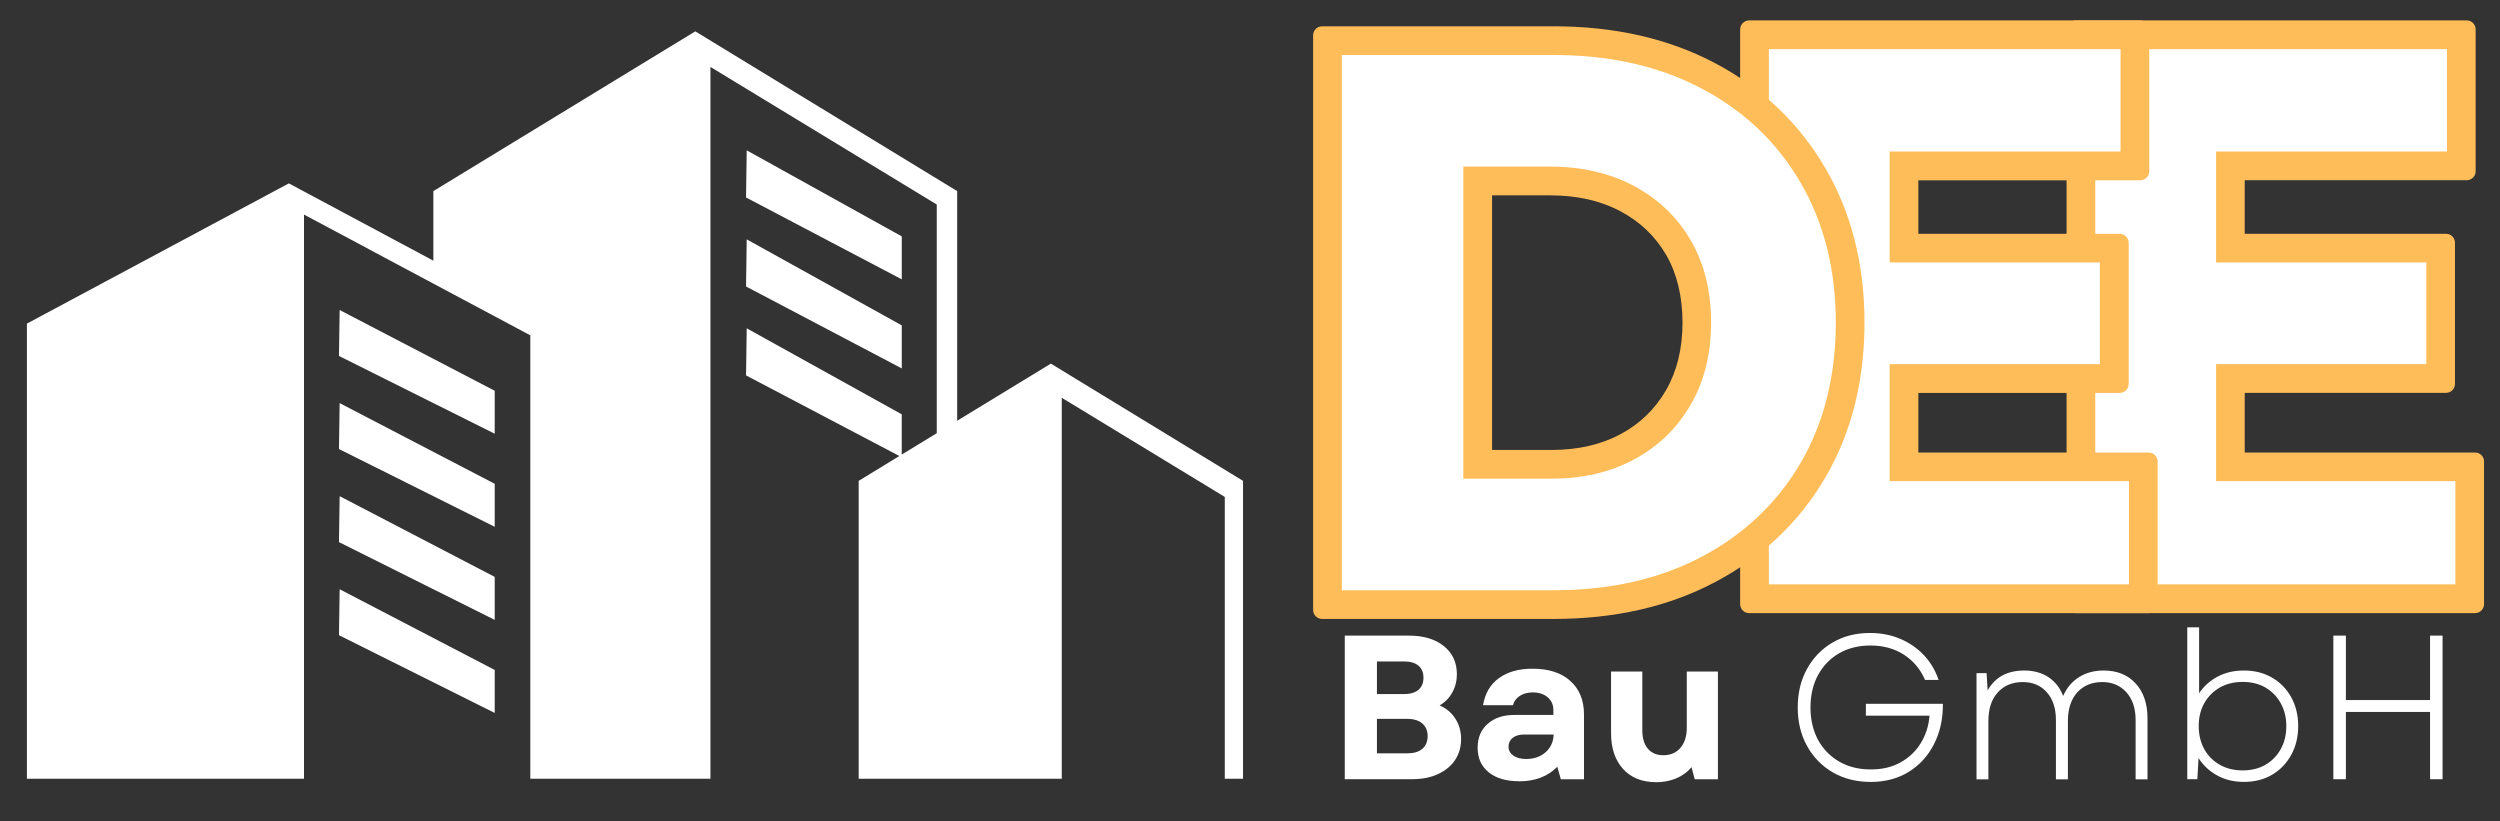 <svg version="1.0" preserveAspectRatio="xMidYMid meet" viewBox="48.3 3.9 205.5 67.5" zoomAndPan="magnify" xmlns:xlink="http://www.w3.org/1999/xlink" xmlns="http://www.w3.org/2000/svg" style="max-height: 500px" width="205.5" height="67.5"><rect x="48.3" y="3.9" width="205.5" height="67.5" fill="#333333" stroke="none"/><defs><clipPath id="f08f67046a"><path clip-rule="nonzero" d="M 47 6 L 154 6 L 154 68 L 47 68 Z M 47 6"/></clipPath><clipPath id="282f036987"><path clip-rule="nonzero" d="M 47.508 66.195 L 47.508 8.195 C 47.508 7.723 47.676 7.316 48.012 6.98 C 48.348 6.645 48.754 6.477 49.23 6.477 L 151.555 6.477 C 152.031 6.477 152.438 6.645 152.773 6.98 C 153.109 7.316 153.277 7.723 153.277 8.195 L 153.277 66.195 C 153.277 66.668 153.109 67.074 152.773 67.41 C 152.438 67.746 152.031 67.914 151.555 67.914 L 49.23 67.914 C 48.754 67.914 48.348 67.746 48.012 67.41 C 47.676 67.074 47.508 66.668 47.508 66.195 Z M 47.508 66.195"/></clipPath></defs><g clip-path="url(#f08f67046a)"><g clip-path="url(#282f036987)"><path fill-rule="nonzero" fill-opacity="1" d="M 150.477 108.234 L 150.477 43.426 L 134.68 33.789 L 126.98 38.484 L 126.98 19.609 L 105.453 6.477 L 83.922 19.609 L 83.922 25.328 L 72.043 18.973 L 50.512 30.5 L 50.512 108.238 L 39.043 108.238 L 39.043 112.59 L 156.59 112.59 L 156.59 108.238 L 150.477 108.238 Z M 91.891 107.004 L 73.289 107.004 L 73.289 21.539 L 91.891 31.465 Z M 125.297 39.512 L 122.422 41.266 L 122.422 37.957 L 109.68 30.887 L 109.625 34.758 L 122.227 41.383 L 118.883 43.426 L 118.883 106.77 L 106.699 106.77 L 106.699 9.402 L 125.301 20.711 L 125.301 39.512 Z M 148.977 106.727 L 135.578 106.727 L 135.578 36.598 L 148.977 44.746 Z M 148.977 106.727" fill="#ffffff"/></g></g><path fill-rule="nonzero" fill-opacity="1" d="M 88.965 36.02 L 76.219 29.383 L 76.164 33.16 L 88.965 39.551 Z M 88.965 36.02" fill="#ffffff"/><path fill-rule="nonzero" fill-opacity="1" d="M 122.422 23.328 L 109.68 16.258 L 109.625 20.133 L 122.426 26.863 L 122.426 23.328 Z M 122.422 23.328" fill="#ffffff"/><path fill-rule="nonzero" fill-opacity="1" d="M 122.422 30.645 L 109.68 23.574 L 109.625 27.449 L 122.426 34.184 L 122.426 30.648 Z M 122.422 30.645" fill="#ffffff"/><path fill-rule="nonzero" fill-opacity="1" d="M 88.965 43.668 L 76.219 37.035 L 76.164 40.812 L 88.965 47.203 Z M 88.965 43.668" fill="#ffffff"/><path fill-rule="nonzero" fill-opacity="1" d="M 88.965 51.32 L 76.219 44.684 L 76.164 48.461 L 88.965 54.855 Z M 88.965 51.32" fill="#ffffff"/><path fill-rule="nonzero" fill-opacity="1" d="M 88.965 58.969 L 76.219 52.336 L 76.164 56.113 L 88.965 62.504 Z M 88.965 58.969" fill="#ffffff"/><path fill-rule="nonzero" fill-opacity="1" d="M 218.172 51.934 L 218.172 6.312 C 218.172 5.91 218.5 5.578 218.902 5.578 L 251.066 5.578 C 251.469 5.578 251.797 5.91 251.797 6.312 L 251.797 17.984 C 251.797 18.387 251.469 18.715 251.066 18.715 L 231.191 18.715 C 230.789 18.715 230.461 18.387 230.461 17.984 L 230.461 17.094 C 230.461 16.691 230.789 16.363 231.191 16.363 L 232.082 16.363 C 232.488 16.363 232.816 16.691 232.816 17.094 L 232.816 24.738 C 232.816 25.145 232.488 25.473 232.082 25.473 L 231.191 25.473 C 230.789 25.473 230.461 25.145 230.461 24.738 L 230.461 23.848 C 230.461 23.445 230.789 23.117 231.191 23.117 L 249.367 23.117 C 249.77 23.117 250.098 23.445 250.098 23.848 L 250.098 35.461 C 250.098 35.863 249.77 36.191 249.367 36.191 L 231.191 36.191 C 230.789 36.191 230.461 35.863 230.461 35.461 L 230.461 34.566 C 230.461 34.164 230.789 33.836 231.191 33.836 L 232.082 33.836 C 232.488 33.836 232.816 34.164 232.816 34.566 L 232.816 42.719 C 232.816 43.121 232.488 43.453 232.082 43.453 L 231.191 43.453 C 230.789 43.453 230.461 43.121 230.461 42.719 L 230.461 41.828 C 230.461 41.426 230.789 41.098 231.191 41.098 L 251.758 41.098 C 252.16 41.098 252.488 41.426 252.488 41.828 L 252.488 53.562 C 252.488 53.965 252.16 54.297 251.758 54.297 L 218.902 54.297 C 218.5 54.297 218.172 53.965 218.172 53.562 Z M 222.152 51.934 L 221.262 51.934 C 220.859 51.934 220.531 51.605 220.531 51.203 L 220.531 50.312 C 220.531 49.91 220.859 49.582 221.262 49.582 L 249.398 49.582 C 249.801 49.582 250.129 49.91 250.129 50.312 L 250.129 51.203 C 250.129 51.605 249.801 51.934 249.398 51.934 L 248.508 51.934 C 248.102 51.934 247.773 51.605 247.773 51.203 L 247.773 44.184 C 247.773 43.781 248.102 43.449 248.508 43.449 L 249.398 43.449 C 249.801 43.449 250.129 43.781 250.129 44.184 L 250.129 45.074 C 250.129 45.477 249.801 45.805 249.398 45.805 L 228.832 45.805 C 228.43 45.805 228.102 45.477 228.102 45.074 L 228.102 32.207 C 228.102 31.805 228.43 31.477 228.832 31.477 L 247.012 31.477 C 247.414 31.477 247.742 31.805 247.742 32.207 L 247.742 33.102 C 247.742 33.504 247.414 33.832 247.012 33.832 L 246.121 33.832 C 245.719 33.832 245.391 33.504 245.391 33.102 L 245.391 26.203 C 245.391 25.801 245.719 25.473 246.121 25.473 L 247.012 25.473 C 247.414 25.473 247.742 25.801 247.742 26.203 L 247.742 27.094 C 247.742 27.5 247.414 27.828 247.012 27.828 L 228.832 27.828 C 228.43 27.828 228.102 27.5 228.102 27.094 L 228.102 14.73 C 228.102 14.324 228.43 13.996 228.832 13.996 L 248.707 13.996 C 249.109 13.996 249.438 14.324 249.438 14.73 L 249.438 15.621 C 249.438 16.023 249.109 16.352 248.707 16.352 L 247.816 16.352 C 247.41 16.352 247.082 16.023 247.082 15.621 L 247.082 8.664 C 247.082 8.258 247.41 7.93 247.816 7.93 L 248.707 7.93 C 249.109 7.93 249.438 8.258 249.438 8.664 L 249.438 9.555 C 249.438 9.957 249.109 10.285 248.707 10.285 L 221.258 10.285 C 220.855 10.285 220.527 9.957 220.527 9.555 L 220.527 8.664 C 220.527 8.258 220.855 7.93 221.258 7.93 L 222.148 7.93 C 222.555 7.93 222.883 8.258 222.883 8.664 L 222.883 51.195 C 222.883 51.598 222.555 51.926 222.148 51.926 Z M 222.152 51.934" fill="#ffbd59"/><path fill-rule="nonzero" fill-opacity="1" d="M 220.531 51.934 L 220.531 7.941 L 249.441 7.941 L 249.441 16.355 L 230.461 16.355 L 230.461 25.473 L 247.742 25.473 L 247.742 33.832 L 230.461 33.832 L 230.461 43.449 L 250.133 43.449 L 250.133 51.934 Z M 220.531 51.934" fill="#ffffff"/><path fill-rule="nonzero" fill-opacity="1" d="M 191.34 51.934 L 191.34 6.32 C 191.34 5.914 191.672 5.578 192.078 5.578 L 224.23 5.578 C 224.637 5.578 224.969 5.914 224.969 6.32 L 224.969 17.98 C 224.969 18.387 224.637 18.723 224.23 18.723 L 204.367 18.723 C 203.961 18.723 203.629 18.387 203.629 17.98 L 203.629 17.102 C 203.629 16.695 203.961 16.363 204.367 16.363 L 205.246 16.363 C 205.656 16.363 205.988 16.695 205.988 17.102 L 205.988 24.738 C 205.988 25.148 205.656 25.48 205.246 25.48 L 204.367 25.48 C 203.961 25.48 203.629 25.148 203.629 24.738 L 203.629 23.863 C 203.629 23.453 203.961 23.121 204.367 23.121 L 222.535 23.121 C 222.941 23.121 223.277 23.453 223.277 23.863 L 223.277 35.461 C 223.277 35.867 222.941 36.199 222.535 36.199 L 204.367 36.199 C 203.961 36.199 203.629 35.867 203.629 35.461 L 203.629 34.578 C 203.629 34.168 203.961 33.836 204.367 33.836 L 205.246 33.836 C 205.656 33.836 205.988 34.168 205.988 34.578 L 205.988 42.715 C 205.988 43.121 205.656 43.457 205.246 43.457 L 204.367 43.457 C 203.961 43.457 203.629 43.121 203.629 42.715 L 203.629 41.836 C 203.629 41.43 203.961 41.098 204.367 41.098 L 224.922 41.098 C 225.328 41.098 225.66 41.43 225.66 41.836 L 225.66 53.559 C 225.66 53.965 225.328 54.301 224.922 54.301 L 192.078 54.301 C 191.672 54.301 191.34 53.965 191.34 53.559 Z M 195.312 51.934 L 194.434 51.934 C 194.027 51.934 193.695 51.602 193.695 51.195 L 193.695 50.316 C 193.695 49.91 194.027 49.574 194.434 49.574 L 222.562 49.574 C 222.969 49.574 223.301 49.91 223.301 50.316 L 223.301 51.195 C 223.301 51.602 222.969 51.934 222.562 51.934 L 221.684 51.934 C 221.277 51.934 220.941 51.602 220.941 51.195 L 220.941 44.188 C 220.941 43.781 221.277 43.445 221.684 43.445 L 222.562 43.445 C 222.969 43.445 223.301 43.781 223.301 44.188 L 223.301 45.07 C 223.301 45.477 222.969 45.812 222.562 45.812 L 202.008 45.812 C 201.602 45.812 201.27 45.477 201.27 45.07 L 201.27 32.219 C 201.27 31.809 201.602 31.477 202.008 31.477 L 220.176 31.477 C 220.582 31.477 220.918 31.809 220.918 32.219 L 220.918 33.094 C 220.918 33.504 220.582 33.836 220.176 33.836 L 219.293 33.836 C 218.887 33.836 218.551 33.504 218.551 33.094 L 218.551 26.211 C 218.551 25.805 218.887 25.473 219.293 25.473 L 220.176 25.473 C 220.582 25.473 220.918 25.805 220.918 26.211 L 220.918 27.094 C 220.918 27.504 220.582 27.836 220.176 27.836 L 202.008 27.836 C 201.602 27.836 201.27 27.504 201.27 27.094 L 201.27 14.742 C 201.27 14.336 201.602 14.004 202.008 14.004 L 221.875 14.004 C 222.281 14.004 222.613 14.336 222.613 14.742 L 222.613 15.625 C 222.613 16.035 222.281 16.367 221.875 16.367 L 220.992 16.367 C 220.582 16.367 220.25 16.035 220.25 15.625 L 220.25 8.68 C 220.25 8.273 220.582 7.941 220.992 7.941 L 221.875 7.941 C 222.281 7.941 222.613 8.273 222.613 8.68 L 222.613 9.559 C 222.613 9.965 222.281 10.301 221.875 10.301 L 194.438 10.301 C 194.031 10.301 193.699 9.965 193.699 9.559 L 193.699 8.68 C 193.699 8.273 194.031 7.941 194.438 7.941 L 195.316 7.941 C 195.727 7.941 196.059 8.273 196.059 8.68 L 196.059 51.199 C 196.059 51.605 195.727 51.941 195.316 51.941 Z M 195.312 51.934" fill="#ffbd59"/><path fill-rule="nonzero" fill-opacity="1" d="M 193.699 51.934 L 193.699 7.941 L 222.609 7.941 L 222.609 16.355 L 203.629 16.355 L 203.629 25.473 L 220.91 25.473 L 220.91 33.832 L 203.629 33.832 L 203.629 43.449 L 223.301 43.449 L 223.301 51.934 Z M 193.699 51.934" fill="#ffffff"/><path fill-rule="nonzero" fill-opacity="1" d="M 156.238 52.418 L 156.238 6.805 C 156.238 6.395 156.57 6.062 156.98 6.062 L 176.008 6.062 C 181.051 6.062 185.48 7.078 189.309 9.105 C 193.184 11.16 196.195 14.039 198.352 17.73 C 200.492 21.41 201.562 25.641 201.562 30.422 C 201.562 35.203 200.488 39.484 198.348 43.145 C 196.195 46.82 193.18 49.684 189.309 51.734 C 185.484 53.762 181.051 54.777 176.008 54.777 L 156.98 54.777 C 156.57 54.777 156.238 54.445 156.238 54.039 Z M 160.215 52.418 L 159.344 52.418 C 158.938 52.418 158.602 52.086 158.602 51.68 L 158.602 50.809 C 158.602 50.402 158.938 50.066 159.344 50.066 L 176.012 50.066 C 180.273 50.066 183.969 49.238 187.102 47.574 C 190.188 45.945 192.582 43.672 194.277 40.77 C 195.992 37.844 196.848 34.398 196.848 30.426 C 196.848 26.453 195.992 23.051 194.273 20.109 C 192.57 17.188 190.18 14.906 187.098 13.273 C 183.965 11.613 180.27 10.781 176.008 10.781 L 159.34 10.781 C 158.934 10.781 158.598 10.449 158.598 10.043 L 158.598 9.168 C 158.598 8.762 158.934 8.426 159.34 8.426 L 160.211 8.426 C 160.617 8.426 160.949 8.762 160.949 9.168 L 160.949 51.684 C 160.949 52.09 160.617 52.422 160.211 52.422 Z M 168.59 41.629 C 168.59 41.219 168.926 40.887 169.332 40.887 L 175.816 40.887 C 178.016 40.887 179.922 40.449 181.547 39.57 C 183.125 38.715 184.359 37.512 185.25 35.969 C 186.148 34.406 186.602 32.555 186.602 30.422 C 186.602 28.289 186.152 26.391 185.258 24.852 C 184.371 23.328 183.129 22.137 181.527 21.281 C 179.887 20.398 177.945 19.957 175.695 19.957 L 169.336 19.957 C 168.93 19.957 168.598 19.625 168.598 19.219 L 168.598 18.344 C 168.598 17.938 168.93 17.605 169.336 17.605 L 170.211 17.605 C 170.617 17.605 170.949 17.938 170.949 18.344 L 170.949 42.508 C 170.949 42.914 170.617 43.246 170.211 43.246 L 169.336 43.246 C 168.93 43.246 168.598 42.914 168.598 42.508 L 168.598 41.637 Z M 166.234 44.855 L 166.234 15.984 C 166.234 15.578 166.57 15.242 166.977 15.242 L 175.695 15.242 C 178.73 15.242 181.418 15.871 183.754 17.129 C 186.137 18.406 187.996 20.195 189.328 22.48 C 190.652 24.758 191.316 27.406 191.316 30.426 C 191.316 33.445 190.656 36.035 189.34 38.328 C 188.004 40.645 186.16 42.434 183.801 43.719 C 181.48 44.977 178.824 45.605 175.824 45.605 L 166.98 45.605 C 166.574 45.605 166.242 45.273 166.242 44.867 Z M 166.234 44.855" fill="#ffbd59"/><path fill-rule="nonzero" fill-opacity="1" d="M 158.598 52.418 L 158.598 8.422 L 176.012 8.422 C 180.66 8.422 184.727 9.344 188.203 11.191 C 191.68 13.031 194.387 15.609 196.309 18.918 C 198.234 22.227 199.203 26.062 199.203 30.418 C 199.203 34.773 198.238 38.66 196.309 41.953 C 194.387 45.242 191.68 47.805 188.203 49.652 C 184.727 51.496 180.66 52.418 176.012 52.418 Z M 168.586 43.246 L 175.816 43.246 C 178.414 43.246 180.699 42.715 182.668 41.641 C 184.637 40.574 186.176 39.074 187.285 37.148 C 188.398 35.219 188.953 32.977 188.953 30.418 C 188.953 27.859 188.398 25.574 187.285 23.668 C 186.176 21.758 184.629 20.27 182.637 19.199 C 180.648 18.133 178.336 17.594 175.691 17.594 L 168.586 17.594 Z M 168.586 43.246" fill="#ffffff"/><path fill-rule="nonzero" fill-opacity="1" d="M 158.84 67.953 L 158.84 56.148 L 164.121 56.148 C 165.324 56.148 166.277 56.438 166.984 57.008 C 167.695 57.582 168.055 58.352 168.055 59.316 C 168.055 59.871 167.93 60.371 167.676 60.824 C 167.434 61.27 167.082 61.625 166.637 61.883 C 167.195 62.129 167.629 62.496 167.934 62.984 C 168.246 63.465 168.402 64.02 168.402 64.652 C 168.402 65.316 168.23 65.898 167.895 66.391 C 167.559 66.883 167.086 67.266 166.484 67.539 C 165.887 67.812 165.184 67.949 164.391 67.949 L 158.84 67.949 Z M 161.484 65.824 L 163.984 65.824 C 164.516 65.824 164.922 65.703 165.211 65.457 C 165.504 65.211 165.652 64.859 165.652 64.41 C 165.652 63.965 165.504 63.617 165.211 63.367 C 164.922 63.121 164.516 62.992 163.984 62.992 L 161.484 62.992 Z M 161.484 60.953 L 163.707 60.953 C 164.227 60.953 164.621 60.836 164.898 60.602 C 165.172 60.367 165.309 60.035 165.309 59.609 C 165.309 59.184 165.172 58.852 164.898 58.617 C 164.621 58.387 164.223 58.27 163.707 58.27 L 161.484 58.27 Z M 161.484 60.953" fill="#ffffff"/><path fill-rule="nonzero" fill-opacity="1" d="M 173.16 68.117 C 172.113 68.117 171.285 67.875 170.676 67.387 C 170.066 66.895 169.762 66.227 169.762 65.371 C 169.762 64.512 170.039 63.891 170.582 63.406 C 171.129 62.914 171.863 62.668 172.781 62.668 L 175.988 62.668 L 175.988 62.27 C 175.988 61.832 175.828 61.48 175.52 61.215 C 175.203 60.949 174.797 60.816 174.289 60.816 C 173.875 60.816 173.516 60.91 173.223 61.105 C 172.93 61.297 172.742 61.551 172.668 61.867 L 170.207 61.867 C 170.367 60.898 170.801 60.156 171.508 59.645 C 172.223 59.125 173.145 58.867 174.27 58.867 C 175.594 58.867 176.633 59.199 177.379 59.871 C 178.125 60.539 178.504 61.457 178.504 62.629 L 178.504 67.953 L 176.598 67.953 L 176.312 66.926 C 175.535 67.723 174.484 68.125 173.16 68.125 Z M 172.301 65.273 C 172.301 65.578 172.434 65.824 172.695 66.008 C 172.957 66.195 173.305 66.289 173.75 66.289 C 174.391 66.289 174.926 66.102 175.348 65.734 C 175.766 65.363 175.988 64.879 176.012 64.277 L 173.582 64.277 C 173.195 64.277 172.883 64.367 172.648 64.547 C 172.418 64.73 172.301 64.969 172.301 65.273 Z M 172.301 65.273" fill="#ffffff"/><path fill-rule="nonzero" fill-opacity="1" d="M 184.43 68.195 C 183.281 68.195 182.371 67.832 181.715 67.109 C 181.059 66.379 180.73 65.406 180.73 64.18 L 180.73 59.098 L 183.297 59.098 L 183.297 63.918 C 183.297 64.574 183.449 65.082 183.754 65.445 C 184.066 65.805 184.488 65.98 185.027 65.98 C 185.613 65.98 186.082 65.777 186.43 65.375 C 186.781 64.969 186.953 64.414 186.953 63.719 L 186.953 59.098 L 189.512 59.098 L 189.512 67.953 L 187.609 67.953 L 187.34 66.961 C 186.988 67.379 186.559 67.688 186.051 67.895 C 185.547 68.098 185.004 68.199 184.426 68.199 Z M 184.43 68.195" fill="#ffffff"/><path fill-rule="nonzero" fill-opacity="1" d="M 202.051 68.172 C 200.887 68.172 199.859 67.91 198.957 67.391 C 198.059 66.867 197.348 66.141 196.84 65.219 C 196.328 64.297 196.074 63.242 196.074 62.051 C 196.074 60.863 196.328 59.801 196.84 58.875 C 197.352 57.953 198.055 57.23 198.945 56.711 C 199.84 56.191 200.859 55.93 202.008 55.93 C 202.922 55.93 203.758 56.094 204.52 56.422 C 205.277 56.746 205.926 57.199 206.469 57.781 C 207.004 58.359 207.398 59.027 207.652 59.789 L 206.539 59.789 C 206.16 58.918 205.59 58.223 204.812 57.723 C 204.035 57.219 203.117 56.961 202.062 56.961 C 201.082 56.961 200.223 57.172 199.48 57.598 C 198.742 58.023 198.16 58.625 197.742 59.391 C 197.332 60.152 197.121 61.039 197.121 62.055 C 197.121 63.07 197.332 63.941 197.742 64.715 C 198.16 65.48 198.742 66.078 199.492 66.508 C 200.238 66.934 201.098 67.148 202.062 67.148 C 203.031 67.148 203.797 66.961 204.492 66.586 C 205.191 66.207 205.75 65.684 206.168 65.016 C 206.59 64.34 206.84 63.578 206.906 62.727 L 201.676 62.727 L 201.676 61.75 L 208.004 61.75 C 208.016 62.996 207.77 64.105 207.273 65.07 C 206.781 66.039 206.09 66.797 205.195 67.348 C 204.301 67.902 203.254 68.176 202.055 68.176 Z M 202.051 68.172" fill="#ffffff"/><path fill-rule="nonzero" fill-opacity="1" d="M 210.77 67.953 L 210.77 59.234 L 211.598 59.234 L 211.684 60.648 C 212.301 59.559 213.305 59.016 214.703 59.016 C 215.465 59.016 216.125 59.199 216.68 59.562 C 217.234 59.934 217.641 60.445 217.891 61.105 C 218.184 60.445 218.617 59.926 219.195 59.562 C 219.773 59.199 220.445 59.016 221.215 59.016 C 222.312 59.016 223.188 59.363 223.84 60.07 C 224.496 60.773 224.824 61.734 224.824 62.949 L 224.824 67.961 L 223.848 67.961 L 223.848 63.102 C 223.848 62.133 223.594 61.367 223.09 60.809 C 222.59 60.246 221.922 59.965 221.094 59.965 C 220.266 59.965 219.555 60.25 219.043 60.824 C 218.535 61.395 218.281 62.18 218.281 63.168 L 218.281 67.961 L 217.297 67.961 L 217.297 63.102 C 217.297 62.133 217.051 61.367 216.551 60.809 C 216.059 60.246 215.398 59.965 214.566 59.965 C 213.73 59.965 213.023 60.25 212.508 60.824 C 211.996 61.395 211.746 62.18 211.746 63.168 L 211.746 67.961 L 210.77 67.961 Z M 210.77 67.953" fill="#ffffff"/><path fill-rule="nonzero" fill-opacity="1" d="M 232.75 68.172 C 231.926 68.172 231.191 67.996 230.551 67.641 C 229.91 67.289 229.402 66.812 229.02 66.211 L 228.922 67.949 L 228.094 67.949 L 228.094 55.465 L 229.066 55.465 L 229.066 60.887 C 229.457 60.301 229.969 59.844 230.598 59.512 C 231.23 59.18 231.945 59.016 232.746 59.016 C 233.633 59.016 234.406 59.215 235.078 59.609 C 235.746 60.004 236.266 60.539 236.645 61.223 C 237.02 61.91 237.211 62.695 237.211 63.582 C 237.211 64.469 237.02 65.25 236.645 65.941 C 236.266 66.633 235.746 67.176 235.078 67.578 C 234.406 67.973 233.633 68.172 232.746 68.172 Z M 229.035 63.582 C 229.035 64.293 229.188 64.926 229.488 65.477 C 229.797 66.027 230.223 66.453 230.762 66.762 C 231.309 67.074 231.938 67.227 232.645 67.227 C 233.348 67.227 233.992 67.074 234.523 66.762 C 235.055 66.453 235.477 66.02 235.777 65.477 C 236.086 64.926 236.234 64.293 236.234 63.582 C 236.234 62.871 236.078 62.25 235.777 61.707 C 235.477 61.16 235.055 60.73 234.523 60.418 C 233.988 60.109 233.359 59.953 232.645 59.953 C 231.926 59.953 231.309 60.109 230.762 60.418 C 230.223 60.73 229.797 61.16 229.488 61.707 C 229.188 62.246 229.035 62.871 229.035 63.582 Z M 229.035 63.582" fill="#ffffff"/><path fill-rule="nonzero" fill-opacity="1" d="M 248.051 67.953 L 248.051 62.422 L 241.133 62.422 L 241.133 67.953 L 240.102 67.953 L 240.102 56.148 L 241.133 56.148 L 241.133 61.445 L 248.051 61.445 L 248.051 56.148 L 249.078 56.148 L 249.078 67.953 Z M 248.051 67.953" fill="#ffffff"/></svg>